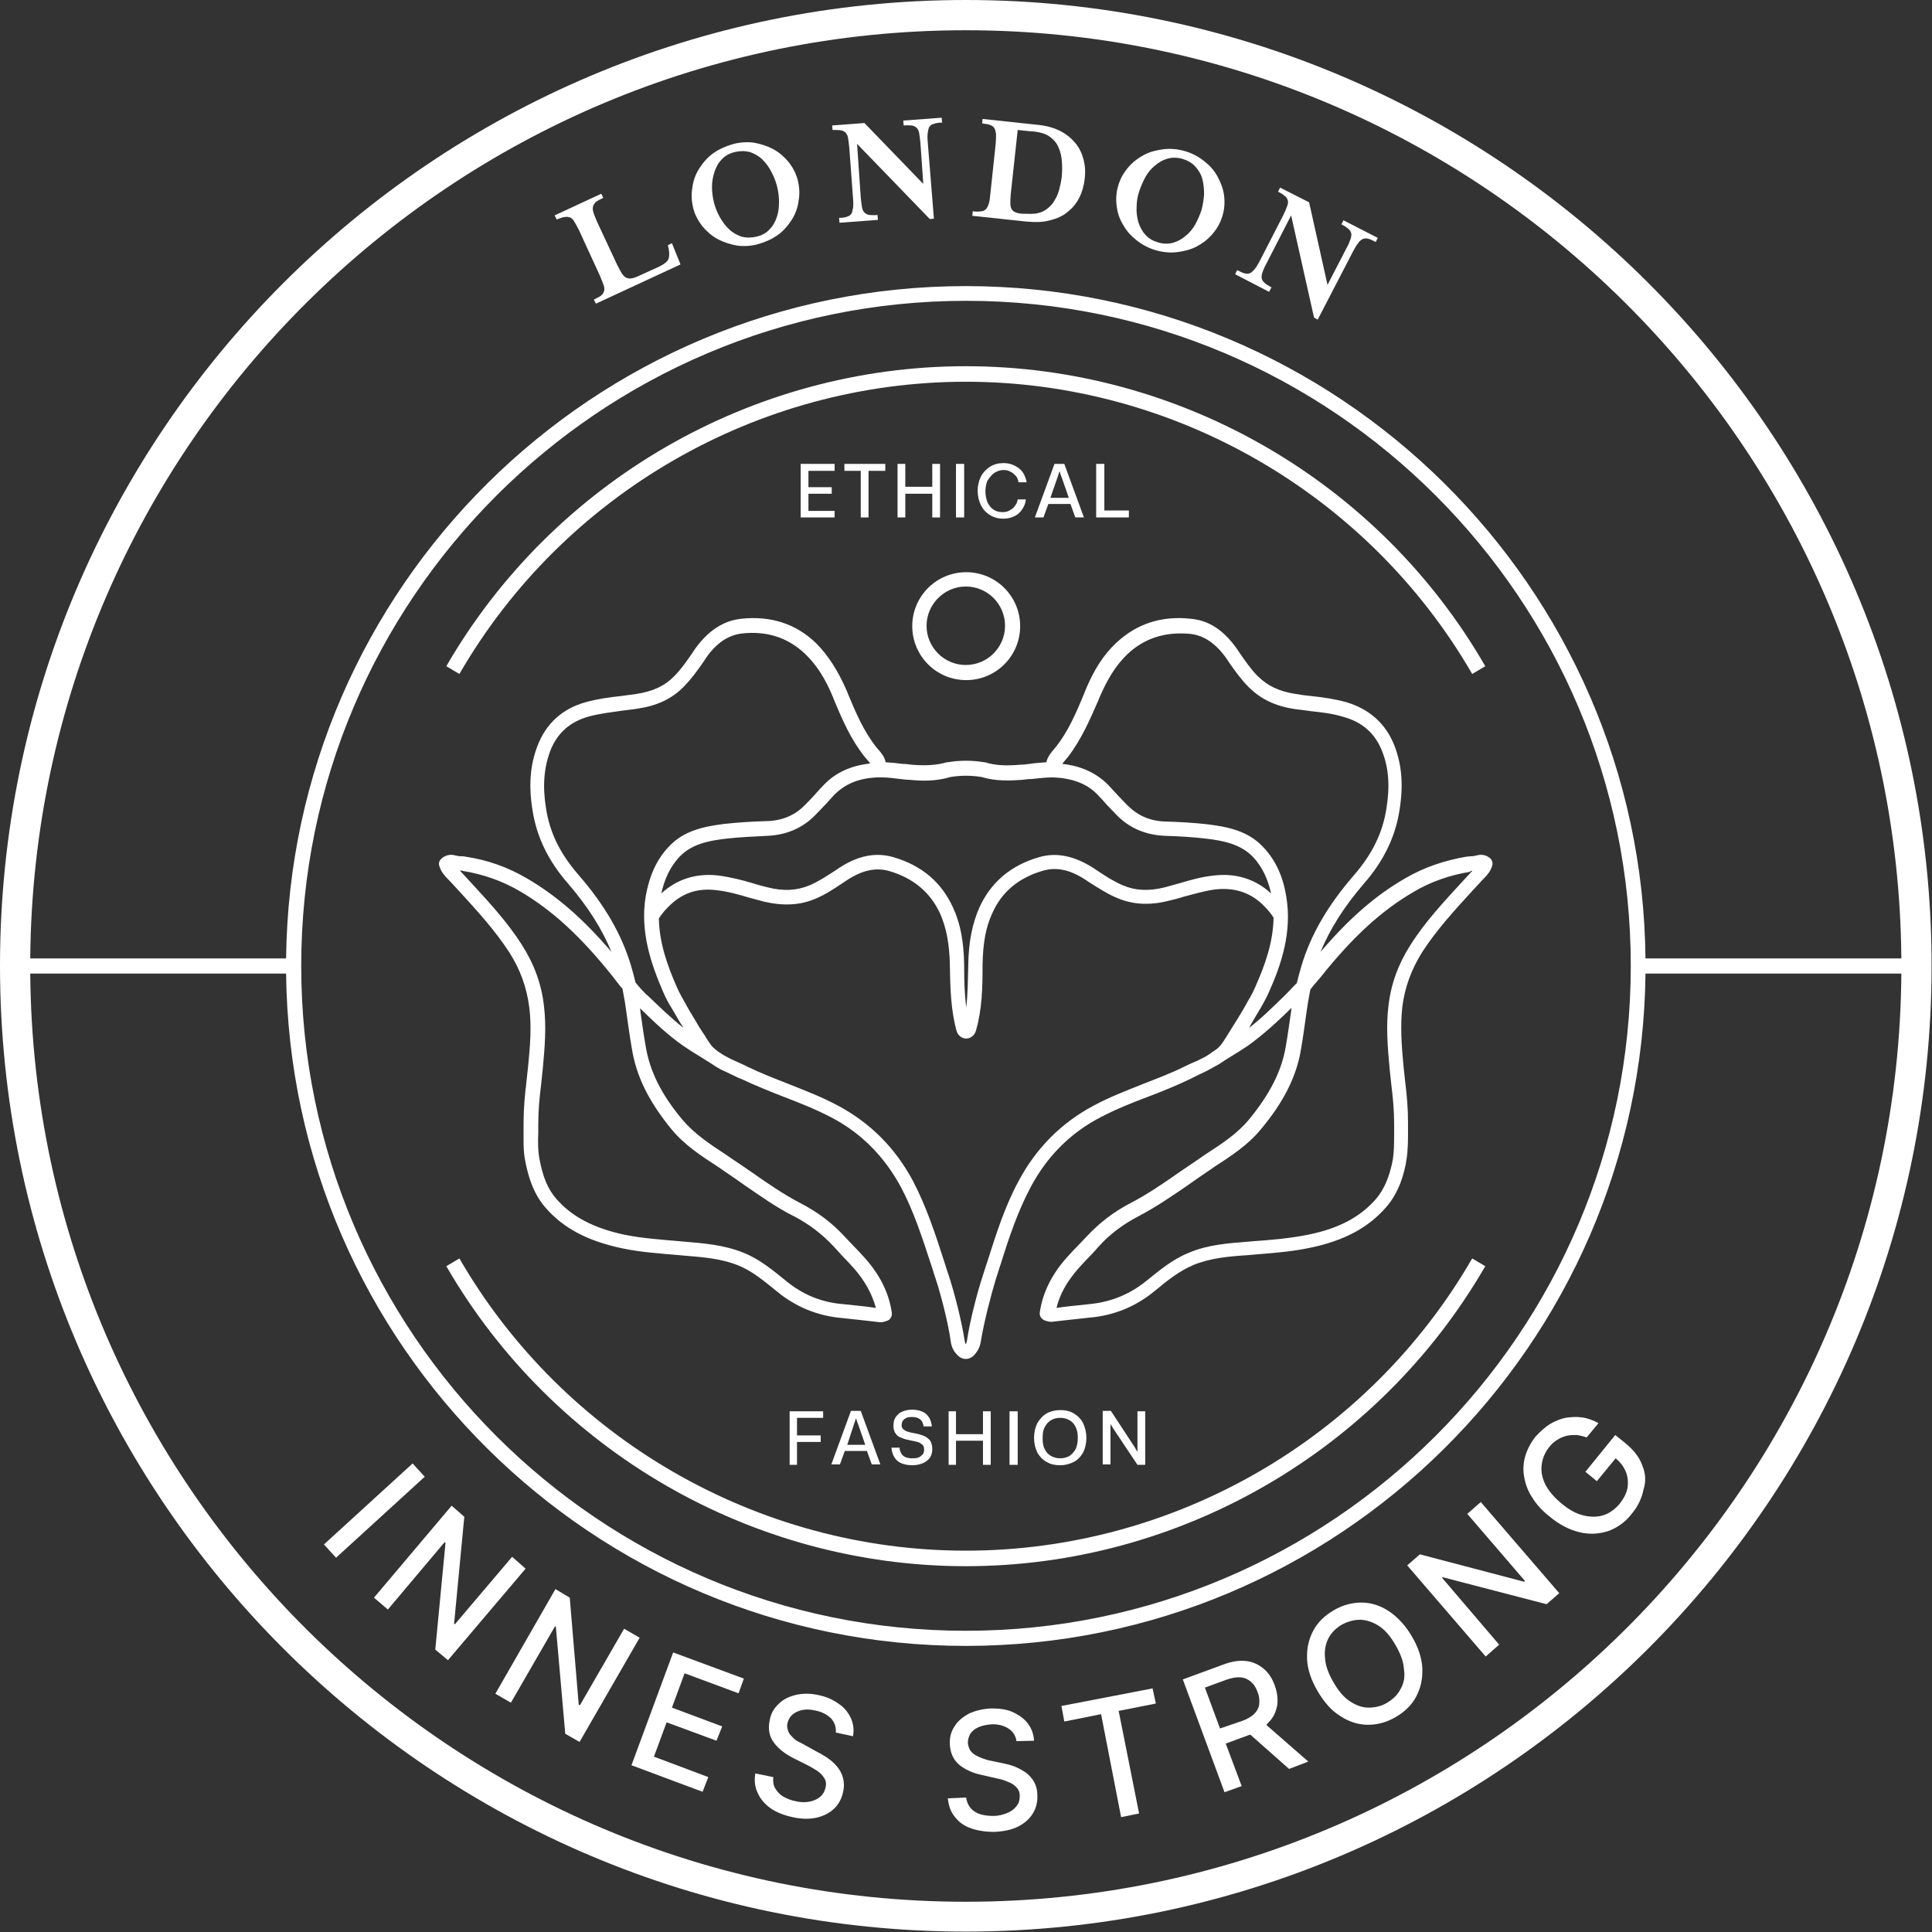 <?xml version="1.0" encoding="utf-8"?>
<!-- Generator: Adobe Illustrator 28.1.0, SVG Export Plug-In . SVG Version: 6.00 Build 0)  -->
<svg version="1.1" id="Capa_1" xmlns="http://www.w3.org/2000/svg" xmlns:xlink="http://www.w3.org/1999/xlink" x="0px" y="0px"
	 viewBox="0 0 472.7 472.7" style="enable-background:new 0 0 472.7 472.7;" xml:space="preserve">
<rect x="0" y="0" width="472.7" height="472.7" fill="#333333" stroke="none"/>
<style type="text/css">
	.st0{fill:#FFFFFF;}
</style>
<g>
	<g>
		<path class="st0" d="M-25.6-133.5c3.2,0,3.2-5,0-5C-28.8-138.5-28.8-133.5-25.6-133.5L-25.6-133.5z"/>
	</g>
</g>
<g>
	<g>
		<path class="st0" d="M-25.6-125.5c3.2,0,3.2-5,0-5C-28.8-130.5-28.8-125.5-25.6-125.5L-25.6-125.5z"/>
	</g>
</g>
<g>
	<path class="st0" d="M236.3,0C106,0,0,106,0,236.3s106,236.3,236.3,236.3s236.3-106,236.3-236.3S366.7,0,236.3,0z M236.3,7.4
		c125.6,0,227.9,101.7,228.9,227.1h-62.6C401.7,143.6,327.4,70,236.3,70S71,143.6,70,234.5H7.4C8.4,109.1,110.7,7.4,236.3,7.4z
		 M399,236.3C399,326,326,399,236.3,399S73.7,326,73.7,236.3s73-162.7,162.7-162.7S399,146.6,399,236.3z M236.3,465.3
		C110.7,465.3,8.4,363.6,7.4,238.2H70c1,90.9,75.2,164.5,166.3,164.5s165.3-73.6,166.3-164.5h62.6
		C464.3,363.6,362,465.3,236.3,465.3z"/>
	<path class="st0" d="M236.3,89.6c-52.2,0-100.9,28.1-127.1,73.4l3.2,1.9c25.5-44.1,73-71.5,123.9-71.5c50.9,0,98.4,27.4,123.9,71.5
		l3.2-1.9C337.3,117.7,288.6,89.6,236.3,89.6z"/>
	<path class="st0" d="M236.3,379.4c-50.9,0-98.4-27.4-123.9-71.5l-3.2,1.9c26.2,45.3,74.9,73.4,127.1,73.4
		c52.2,0,100.9-28.1,127.1-73.4l-3.2-1.9C334.7,352,287.3,379.4,236.3,379.4z"/>
	<path class="st0" d="M361.3,209.3c-0.4,0.1-0.9,0.2-1.4,0.2c-0.4,0-0.7,0.1-1.1,0.1c-5.3,0.9-10.4,2.6-15,5.3
		c-7.3,4.2-13.8,9.9-20.7,18c2.3-5.6,5.7-11,10.6-16.7c4.9-5.6,7.7-11.5,8.7-17.9c1-6.1,0.6-11.1-1.2-15.8c-2.1-5.4-6.1-9-11.8-10.7
		c-2.9-0.8-5.8-1.2-8.6-1.5c-1.2-0.1-2.5-0.3-3.7-0.5c-4.1-0.6-7-2-9.4-4.4c-1.6-1.6-2.9-3.5-4.3-5.5l-0.8-1.2
		c-3.2-4.5-6.8-6.9-11.2-7.3c-7.2-0.8-13.3,1.2-18.3,5.9c-3.1,2.9-5.5,6.6-7.7,12l-0.1,0.3c-2,4.8-3.9,9.3-7,13.2
		c-0.2,0.2-0.3,0.4-0.5,0.6c-0.7,0.8-1.5,1.8-1.8,3.1c-1.4,0.1-2.8,0.2-4.1,0.4c-0.7,0.1-1.5,0.2-2.2,0.2c-3.6,0.3-6.2,0.2-8.7-0.6
		c-0.1,0-0.1,0-0.2,0c-3-0.5-6-0.5-8.9,0c-0.1,0-0.1,0-0.2,0c-2.5,0.7-5.1,0.9-8.7,0.6c-0.7-0.1-1.5-0.2-2.2-0.2
		c-1.4-0.2-2.7-0.3-4.1-0.4c-0.3-1.4-1.1-2.3-1.8-3.1c-0.2-0.2-0.3-0.4-0.5-0.6c-3.1-3.9-5-8.4-7-13.2l-0.1-0.3
		c-2.3-5.3-4.7-9-7.7-12c-4.9-4.7-11.1-6.7-18.3-5.9c-4.4,0.5-8,2.9-11.2,7.3l-0.8,1.2c-1.4,2-2.7,3.9-4.3,5.5
		c-2.3,2.4-5.3,3.8-9.4,4.4c-1.2,0.2-2.5,0.3-3.7,0.5c-2.8,0.3-5.7,0.7-8.6,1.5c-5.7,1.6-9.7,5.2-11.8,10.7
		c-1.8,4.7-2.2,9.7-1.2,15.8c1,6.4,3.8,12.3,8.7,17.9c4.9,5.7,8.3,11.1,10.6,16.7c-7-8.2-13.5-13.8-20.7-18c-4.6-2.7-9.6-4.5-15-5.3
		c-0.4-0.1-0.7-0.1-1.1-0.1c-0.5,0-1-0.1-1.4-0.2c-1.3-0.4-2.7,0-3.6,1c-0.4,0.4-0.5,1.1-0.3,1.6c0.4,1.4,1.3,2.4,2.1,3.2l0.3,0.3
		c0.8,0.9,1.7,1.8,2.5,2.7c4.3,4.7,8.7,9.5,12.2,14.9c2.7,4.2,4.3,8.7,4.9,13.5c0.6,4.7,0.2,9.4-0.3,14.5c-0.1,1.2-0.3,2.5-0.4,3.7
		c-0.4,3.3-0.7,6.6-0.7,10c0,0.7,0,1.4,0,2.1c0,2.3-0.1,4.8,0.4,7.2c0.6,3.1,1.7,7.7,4.9,11.4c4.4,5.1,10.3,8.2,18.7,10
		c4.7,1,9.5,1.3,14.1,1.7l1.1,0.1c4.7,0.4,9.1,0.7,13.3,2.4c3.5,1.4,6.3,3.8,9.4,6.3c4.7,3.9,10.1,6.1,16.2,6.6
		c1.8,0.2,3.7,0.4,5.5,0.6c1.2,0.1,2.3,0.3,3.5,0.4c0.1,0,0.2,0,0.3,0c0.5,0,0.8-0.1,1.1-0.2c0.1,0,0.2-0.1,0.3-0.1
		c0.9-0.2,1.4-1.1,1.3-2c-0.7-4.8-2.8-9.1-6.5-13.3c-1-1.1-2-2.2-3-3.2c-0.7-0.7-1.4-1.5-2.1-2.2c-3-3.3-6.6-6-10.9-8.2
		c-4-2.1-7.8-4.7-11.5-7.3c-1.7-1.2-3.5-2.4-5.3-3.6l-1.3-0.9c-4-2.6-7.7-5.1-10.6-8.5c-5.2-6.2-8-11.9-9-17.9
		c-0.5-2.8-0.9-5.7-1.3-8.5l-0.1-0.9c3.3,3.2,6.7,6.5,10.6,9.2c1.3,0.9,2.6,1.7,3.9,2.5c1.1,0.7,2.1,1.3,3.2,2c0,0,0,0,0,0
		c0,0,0,0,0,0c0,0,0.1,0,0.1,0.1c0,0,0,0,0,0c0.8,0.5,1.7,1.1,2.9,1.6c0.8,0.4,1.5,0.7,2.3,1.1c0.6,0.3,1.2,0.6,1.8,0.8
		c3.4,1.6,6.9,3,10.2,4.3c3.9,1.5,8,3.1,11.8,5.1c7.3,3.8,13,9.6,17,17c3.2,6,5.3,12.6,7.4,19c0.4,1.1,0.7,2.3,1.1,3.4
		c1.3,3.9,3.1,10.9,3.7,15.3c0.2,1.5,0.7,2.5,1.7,3.5c0,0,0.1,0.1,0.1,0.1c0.5,0.5,1.2,0.8,1.9,0.8c0.7,0,1.4-0.3,1.9-0.8l0.1-0.1
		c0,0,0,0,0,0c1-1.1,1.5-2.1,1.7-3.5c0.7-4.4,2.5-11.4,3.7-15.3c0.4-1.1,0.7-2.3,1.1-3.4c2-6.4,4.2-13,7.4-19c4-7.5,9.7-13.2,17-17
		c3.8-2,7.8-3.6,11.8-5.1c3.4-1.3,6.9-2.7,10.2-4.3c0.6-0.3,1.2-0.6,1.8-0.9c0.8-0.4,1.5-0.7,2.3-1.1c1.1-0.6,2-1.1,2.9-1.6
		c0,0,0,0,0,0c1.1-0.7,2.1-1.4,3.3-2.1c1.3-0.8,2.6-1.6,3.9-2.5c3.9-2.8,7.3-6,10.6-9.2l-0.1,0.8c-0.4,2.8-0.8,5.7-1.3,8.6
		c-1,6-3.9,11.7-9,17.9c-2.9,3.5-6.6,5.9-10.6,8.5l-1.3,0.9c-1.8,1.2-3.5,2.4-5.3,3.6c-3.7,2.6-7.5,5.2-11.5,7.3
		c-4.3,2.2-7.8,4.9-10.9,8.2c-0.7,0.7-1.4,1.5-2.1,2.2c-1,1-2,2.1-3,3.2c-3.7,4.2-5.8,8.6-6.5,13.3c-0.1,0.9,0.4,1.7,1.3,2
		c0.1,0,0.2,0.1,0.3,0.1c0.3,0.1,0.7,0.2,1.1,0.2c0.1,0,0.2,0,0.3,0c1.2-0.1,2.3-0.3,3.5-0.4c1.8-0.2,3.6-0.4,5.5-0.6
		c6.1-0.5,11.5-2.7,16.2-6.6c3-2.5,5.9-4.8,9.4-6.3c4.2-1.7,8.6-2.1,13.3-2.4l1.1-0.1c4.6-0.4,9.4-0.7,14.1-1.7
		c8.3-1.7,14.3-4.9,18.7-10c3.2-3.7,4.4-8.3,4.9-11.4c0.4-2.4,0.4-4.9,0.4-7.2c0-0.7,0-1.4,0-2.1c0-3.4-0.3-6.8-0.7-10
		c-0.1-1.2-0.3-2.5-0.4-3.7c-0.5-5.2-0.8-9.8-0.3-14.5c0.6-4.8,2.2-9.2,4.9-13.5c3.5-5.4,7.9-10.2,12.2-14.9
		c0.8-0.9,1.7-1.8,2.5-2.7l0.3-0.3c0.8-0.8,1.7-1.8,2.1-3.2c0.2-0.6,0-1.2-0.3-1.6C364,209.3,362.6,208.9,361.3,209.3z M222.6,190.8
		c2.9,0.3,6.3,0.4,10-0.7c2.5-0.4,5-0.4,7.5,0c3.7,1.1,7.1,0.9,10,0.7c0.8-0.1,1.5-0.2,2.3-0.2c1.9-0.2,3.6-0.4,5.3-0.4
		c4.6,0.2,8.2,1.5,10.8,4.2c0.8,0.8,1.6,1.7,2.3,2.5c0.8,0.8,1.6,1.7,2.4,2.5c3.1,3.2,7.1,4.9,11.8,5.1c3.4,0.1,6.8,0.3,10.2,0.7
		c4.1,0.5,8.4,1.3,11.5,4.6c2.1,2.3,3.5,5.2,4.3,8.8c-3.8-3.5-8.5-5-13.9-4.4c-3,0.3-5.8,1.1-8.5,1.9c-1.2,0.3-2.4,0.7-3.6,1
		c-4,1-7.3,0.8-10.3-0.5c-2.1-0.9-4-2.1-6.1-3.5l-1.2-0.8c-4.6-2.9-8.9-3.8-13.1-2.6c-7,2-11.9,6.2-14.7,12.4
		c-1.7,3.9-2.6,8.2-2.7,14l0,0.3c-0.1,3.5-0.1,6.8-0.5,10.1c-0.4-3.3-0.5-6.6-0.5-10.1l0-0.3c-0.1-5.8-0.9-10.1-2.7-14
		c-2.8-6.2-7.7-10.4-14.7-12.4c-4.2-1.2-8.5-0.4-13.1,2.6l-1.2,0.8c-2,1.3-4,2.6-6.1,3.5c-3.1,1.3-6.4,1.5-10.3,0.5
		c-1.2-0.3-2.4-0.6-3.6-1c-2.7-0.8-5.5-1.5-8.5-1.9c-5.4-0.6-10.1,0.9-13.9,4.4c0.8-3.6,2.2-6.5,4.3-8.8c3-3.3,7.3-4.1,11.5-4.6
		c3.3-0.4,6.8-0.5,10.2-0.7c4.6-0.2,8.6-1.9,11.7-5.1c0.8-0.8,1.6-1.7,2.4-2.5c0.8-0.8,1.5-1.7,2.3-2.5c2.7-2.7,6.2-4.1,10.8-4.2
		c0.2,0,0.4,0,0.6,0c1.5,0,3.1,0.2,4.7,0.4C221.1,190.7,221.9,190.8,222.6,190.8z M164.3,276.3c3.2,3.9,7.4,6.6,11.4,9.2l1.3,0.9
		c1.8,1.2,3.5,2.4,5.2,3.6c3.8,2.6,7.7,5.4,11.9,7.5c3.9,2,7.1,4.5,9.9,7.5c0.7,0.8,1.4,1.5,2.1,2.3c1,1,1.9,2,2.9,3.1
		c2.7,3.1,4.4,6.3,5.3,9.6c-0.7-0.1-1.5-0.2-2.2-0.3c-1.9-0.2-3.7-0.4-5.6-0.6c-5.4-0.4-10.1-2.3-14.3-5.8
		c-3.1-2.5-6.3-5.2-10.3-6.8c-4.7-1.9-9.6-2.3-14.4-2.7l-1.1-0.1c-4.5-0.4-9.2-0.7-13.6-1.6c-7.5-1.6-12.9-4.4-16.7-8.8
		c-2.1-2.4-3.3-5.4-4.1-9.7c-0.4-2.1-0.4-4.3-0.3-6.5c0-0.7,0-1.5,0-2.2c0-3.2,0.3-6.4,0.7-9.6c0.1-1.3,0.3-2.5,0.4-3.8
		c0.5-5.4,0.9-10.2,0.3-15.3c-0.6-5.4-2.4-10.3-5.4-15c-3.6-5.7-8.2-10.6-12.6-15.4c-0.8-0.9-1.7-1.8-2.5-2.7l-0.1-0.1c0,0,0,0,0,0
		c0.3,0,0.6,0,0.8,0.1c4.9,0.8,9.5,2.4,13.8,4.9c7.9,4.6,15,11.1,22.8,20.9l1,1.3c0.5,0.6,0.9,1.2,1.4,1.7c0.2,1.1,0.4,2.2,0.6,3.3
		l0.4,2.8c0.4,2.8,0.8,5.7,1.3,8.6C155.7,263.4,158.8,269.6,164.3,276.3z M158,243.2c-0.9-0.9-1.7-1.8-2.5-2.8
		c-0.3-1.3-0.7-2.7-1.1-4.1c-2.3-7.7-6.4-14.8-12.9-22.3c-4.5-5.2-7-10.3-7.9-16.2c-0.9-5.5-0.5-9.9,1-14c1.7-4.4,4.8-7.2,9.5-8.5
		c2.6-0.7,5.2-1,8-1.4c1.3-0.2,2.6-0.3,3.8-0.5c4.8-0.7,8.5-2.4,11.4-5.4c1.8-1.8,3.3-3.9,4.7-5.9l0.8-1.2c2.5-3.6,5.4-5.5,8.7-5.9
		c6.1-0.7,11.3,1,15.5,5c2.7,2.6,4.9,5.9,6.9,10.8l0.1,0.3c2,4.8,4.1,9.7,7.5,14c0.2,0.2,0.4,0.5,0.6,0.7c0.3,0.3,0.6,0.7,0.8,1
		c-4.6,0.5-8.4,2.2-11.2,5.1c-0.8,0.8-1.6,1.7-2.4,2.6c-0.7,0.8-1.5,1.6-2.3,2.4c-2.5,2.6-5.6,3.9-9.4,4c-3.4,0.1-7,0.3-10.5,0.7
		c-4.6,0.6-9.8,1.5-13.6,5.7c-2.9,3.1-4.6,7-5.5,11.9c-1.5,8.8,1.4,16.9,4.3,23.6c0.6,1.4,1.3,2.7,2,3.8c0.8,1.3,1.6,2.8,2.6,4.4
		c0.1,0.1,0.2,0.2,0.2,0.4c-3-2.4-5.7-5-8.5-7.7L158,243.2z M235.8,329.4C235.8,329.3,235.8,329.3,235.8,329.4l1.3,1.2L235.8,329.4z
		 M293.8,259.1c-0.7,0.4-1.5,0.7-2.2,1c-0.6,0.3-1.3,0.6-1.9,0.9c-3.2,1.6-6.7,2.9-10,4.2c-4,1.6-8.2,3.2-12.1,5.3
		c-7.9,4.2-14.1,10.4-18.4,18.5c-3.4,6.3-5.5,13-7.6,19.6c-0.4,1.1-0.7,2.2-1.1,3.4c-1.4,4.2-3.2,11.2-3.9,15.9
		c-0.1,0.4-0.1,0.7-0.3,1c-0.2-0.3-0.2-0.6-0.3-1c-0.7-4.6-2.5-11.7-3.9-15.9c-0.4-1.1-0.7-2.2-1.1-3.4c-2.1-6.5-4.3-13.3-7.6-19.6
		c-4.3-8.1-10.5-14.3-18.4-18.5c-3.9-2.1-8.1-3.7-12.1-5.3c-3.3-1.3-6.7-2.6-10-4.2c-0.6-0.3-1.2-0.6-1.9-0.9
		c-0.7-0.3-1.5-0.7-2.2-1c-1-0.5-1.9-1-2.6-1.5c-0.8-0.5-1.4-1-1.9-1.5c-0.6-0.7-1.1-1.5-1.6-2.3l-0.3-0.5c-0.9-1.3-1.7-2.6-2.5-4
		c-1-1.6-1.8-3-2.5-4.3c-0.6-1.1-1.3-2.3-1.8-3.5c-2.3-5.2-4.3-10.8-4.4-16.8c0.6-0.9,1.3-1.8,2.1-2.6c3.3-3.5,7.2-4.9,12-4.3
		c2.7,0.3,5.2,1,7.9,1.8c1.2,0.3,2.5,0.7,3.7,1c4.8,1.1,8.8,0.9,12.6-0.7c2.4-1,4.5-2.4,6.6-3.8l1.2-0.8c3.7-2.4,7-3.1,10.2-2.2
		c5.9,1.7,10.1,5.2,12.5,10.4c1.5,3.4,2.3,7.3,2.4,12.6l0,0.3c0.1,5.2,0.2,10.5,1.6,15.7c0.3,1.2,1.3,2,2.4,2c1.1,0,2.1-0.8,2.4-2
		c1.5-5.2,1.6-10.6,1.6-15.8l0-0.3c0.1-5.3,0.8-9.2,2.4-12.6c2.3-5.2,6.5-8.7,12.5-10.4c3.2-0.9,6.5-0.2,10.2,2.2l1.2,0.8
		c2.1,1.3,4.2,2.7,6.6,3.7c3.8,1.6,7.8,1.9,12.6,0.7c1.3-0.3,2.5-0.6,3.7-1c2.7-0.7,5.3-1.5,7.9-1.8c4.8-0.5,8.8,0.9,12,4.3
		c0.8,0.8,1.5,1.7,2.1,2.6c-0.1,6.1-2.1,11.6-4.4,16.8c-0.5,1.2-1.2,2.5-1.8,3.5c-0.7,1.3-1.5,2.7-2.5,4.3c-0.8,1.3-1.7,2.7-2.5,4
		l-0.3,0.5c-0.5,0.8-1,1.6-1.6,2.3c-0.5,0.6-1.1,1-1.9,1.5C295.7,258.1,294.9,258.6,293.8,259.1z M314.7,243.2l-0.6,0.6
		c-2.8,2.7-5.5,5.4-8.5,7.7c0.1-0.1,0.2-0.2,0.2-0.4c1-1.7,1.8-3.1,2.6-4.4c0.6-1.1,1.4-2.4,2-3.8c3-6.7,5.8-14.7,4.3-23.6
		c-0.8-4.9-2.6-8.8-5.5-11.9c-3.8-4.2-9-5.1-13.6-5.7c-3.5-0.4-7-0.6-10.5-0.7c-3.8-0.1-6.8-1.5-9.3-4c-0.8-0.8-1.5-1.6-2.3-2.4
		c-0.8-0.9-1.6-1.7-2.4-2.6c-2.9-2.9-6.6-4.6-11.2-5.1c0.2-0.3,0.5-0.6,0.8-1c0.2-0.2,0.4-0.5,0.6-0.7c3.3-4.3,5.4-9.2,7.5-14
		l0.1-0.3c2.1-4.9,4.2-8.2,6.9-10.8c4.2-4,9.4-5.6,15.5-5c3.3,0.4,6.1,2.3,8.7,5.9l0.8,1.2c1.4,2,2.9,4.1,4.7,5.9
		c2.9,2.9,6.5,4.7,11.4,5.4c1.3,0.2,2.6,0.3,3.8,0.5c2.8,0.3,5.4,0.6,8,1.4c4.7,1.3,7.8,4.1,9.5,8.5c1.6,4.1,1.9,8.5,1,14
		c-0.9,5.8-3.4,11-7.9,16.2c-6.5,7.5-10.6,14.6-12.9,22.3c-0.4,1.4-0.8,2.8-1.1,4.1C316.4,241.4,315.6,242.3,314.7,243.2z
		 M360.2,213.1c-0.8,0.9-1.7,1.8-2.5,2.7c-4.4,4.8-9,9.7-12.6,15.4c-3,4.7-4.8,9.6-5.4,15c-0.6,5-0.2,9.9,0.3,15.3
		c0.1,1.3,0.3,2.5,0.4,3.8c0.4,3.2,0.7,6.4,0.7,9.6c0,0.7,0,1.5,0,2.2c0,2.3,0,4.4-0.3,6.5c-0.8,4.3-2.1,7.3-4.1,9.7
		c-3.9,4.5-9.2,7.3-16.7,8.8c-4.5,0.9-9.1,1.3-13.6,1.6l-1.1,0.1c-4.8,0.4-9.7,0.7-14.4,2.7c-4,1.6-7.2,4.3-10.3,6.8
		c-4.2,3.4-8.8,5.3-14.3,5.8c-1.9,0.2-3.7,0.4-5.6,0.6c-0.7,0.1-1.5,0.2-2.2,0.3c0.8-3.4,2.6-6.5,5.3-9.6c0.9-1,1.9-2.1,2.9-3.1
		c0.7-0.7,1.4-1.5,2.1-2.3c2.7-3,6-5.5,9.9-7.5c4.2-2.2,8.1-4.9,11.9-7.5c1.7-1.2,3.4-2.4,5.2-3.6l1.3-0.9c4-2.6,8.2-5.3,11.4-9.2
		c5.6-6.7,8.7-12.9,9.8-19.5c0.5-2.9,0.9-5.8,1.3-8.7l0.4-2.7c0.2-1.1,0.4-2.2,0.6-3.3c0.5-0.6,0.9-1.2,1.4-1.7l1.1-1.3
		c7.9-9.9,14.9-16.3,22.8-20.9c4.2-2.5,8.9-4.1,13.8-4.9C359.7,213.1,360,213,360.2,213.1C360.3,213,360.3,213,360.2,213.1
		L360.2,213.1z"/>
	<path class="st0" d="M223.2,153.2c0,7.3,5.9,13.2,13.2,13.2c7.3,0,13.2-5.9,13.2-13.2s-5.9-13.2-13.2-13.2
		C229.1,140,223.2,145.9,223.2,153.2z M236.3,143.5c5.3,0,9.6,4.3,9.6,9.6c0,5.3-4.3,9.6-9.6,9.6c-5.3,0-9.6-4.3-9.6-9.6
		C226.7,147.9,231,143.5,236.3,143.5z"/>
	<polygon class="st0" points="204.2,115.2 204.2,113.5 195.9,113.5 195.9,126.6 204.2,126.6 204.2,125 197.8,125 197.8,120.8 
		203.5,120.8 203.5,119.2 197.8,119.2 197.8,115.2 	"/>
	<polygon class="st0" points="212.5,126.6 212.5,115.2 216.6,115.2 216.6,113.5 206.6,113.5 206.6,115.2 210.6,115.2 210.6,126.6 	
		"/>
	<polygon class="st0" points="219.6,113.5 219.6,126.6 221.5,126.6 221.5,120.8 228.1,120.8 228.1,126.6 230,126.6 230,113.5 
		228.1,113.5 228.1,119.1 221.5,119.1 221.5,113.5 	"/>
	<rect x="233.9" y="113.5" class="st0" width="2" height="13.1"/>
	<path class="st0" d="M243.3,115.7c0.6-0.4,1.4-0.7,2.2-0.7c0.6,0,1.2,0.1,1.7,0.4c0.5,0.2,0.9,0.6,1.3,1s0.6,1,0.7,1.6h2
		c-0.2-0.9-0.5-1.8-1-2.5c-0.5-0.7-1.2-1.2-2-1.6c-0.8-0.4-1.7-0.6-2.7-0.6c-1.2,0-2.3,0.3-3.3,0.9c-0.9,0.6-1.7,1.4-2.2,2.4
		c-0.5,1-0.8,2.2-0.8,3.5s0.3,2.5,0.8,3.5c0.5,1,1.2,1.8,2.2,2.4c0.9,0.6,2,0.9,3.3,0.9c1,0,1.9-0.2,2.7-0.6c0.8-0.4,1.5-1,1.9-1.7
		c0.5-0.7,0.8-1.5,0.9-2.4h-2c-0.1,0.6-0.3,1.1-0.7,1.6c-0.3,0.5-0.8,0.8-1.3,1.1c-0.5,0.3-1.1,0.4-1.7,0.4c-0.9,0-1.6-0.2-2.2-0.6
		c-0.6-0.4-1.1-1-1.5-1.8c-0.3-0.8-0.5-1.7-0.5-2.7c0-1,0.2-1.9,0.5-2.6C242.2,116.7,242.7,116.1,243.3,115.7z"/>
	<path class="st0" d="M261.9,123.3l1.2,3.3h2.1l-4.8-13.1H258l-4.8,13.1h2.1l1.2-3.3H261.9z M258.7,116.9c0.2-0.5,0.3-1,0.5-1.5h0.1
		c0.1,0.5,0.3,1,0.5,1.5l1.7,4.9H257L258.7,116.9z"/>
	<polygon class="st0" points="268.2,113.5 268.2,126.6 276.2,126.6 276.2,124.9 270.2,124.9 270.2,113.5 	"/>
	<polygon class="st0" points="201.4,346.9 201.4,345.3 193.2,345.3 193.2,358.4 195,358.4 195,352.8 200.8,352.8 200.8,351.2 
		195,351.2 195,346.9 	"/>
	<path class="st0" d="M212.1,355l1.2,3.3h2.1l-4.8-13.1h-2.4l-4.8,13.1h2.1l1.2-3.3H212.1z M208.9,348.6c0.2-0.5,0.3-1,0.5-1.5h0.1
		c0.1,0.5,0.3,1,0.5,1.5l1.7,4.9h-4.4L208.9,348.6z"/>
	<path class="st0" d="M224.7,356.6c-0.4,0.2-0.9,0.2-1.5,0.2c-0.7,0-1.2-0.1-1.7-0.3c-0.4-0.2-0.8-0.5-1-0.9
		c-0.2-0.4-0.4-0.9-0.4-1.4h-2c0.1,0.9,0.3,1.7,0.7,2.3c0.4,0.7,1,1.2,1.7,1.5c0.7,0.3,1.6,0.5,2.7,0.5c1,0,1.9-0.2,2.6-0.5
		c0.7-0.3,1.3-0.8,1.7-1.3c0.4-0.6,0.6-1.3,0.6-2.2c0-0.8-0.2-1.5-0.5-2c-0.4-0.5-0.9-0.9-1.6-1.2c-0.7-0.3-1.5-0.5-2.6-0.7
		c-0.7-0.1-1.2-0.3-1.6-0.4c-0.4-0.2-0.7-0.4-0.9-0.6c-0.2-0.2-0.3-0.6-0.3-0.9c0-0.4,0.1-0.8,0.3-1.1c0.2-0.3,0.5-0.5,0.9-0.7
		c0.4-0.2,0.8-0.2,1.4-0.2c0.6,0,1.1,0.1,1.5,0.3c0.4,0.2,0.7,0.5,0.9,0.8c0.2,0.4,0.3,0.8,0.4,1.2h2c-0.1-0.8-0.3-1.6-0.7-2.2
		c-0.4-0.6-0.9-1.1-1.6-1.4s-1.5-0.5-2.5-0.5c-1,0-1.8,0.2-2.5,0.5c-0.7,0.3-1.2,0.8-1.6,1.4c-0.4,0.6-0.5,1.3-0.5,2.1
		c0,0.8,0.2,1.4,0.5,1.8c0.3,0.5,0.8,0.9,1.5,1.1c0.6,0.3,1.5,0.5,2.5,0.7c0.7,0.1,1.3,0.3,1.7,0.4c0.4,0.2,0.7,0.4,1,0.7
		c0.2,0.3,0.3,0.6,0.3,1.1c0,0.4-0.1,0.8-0.3,1.1C225.4,356.2,225.1,356.5,224.7,356.6z"/>
	<polygon class="st0" points="232.1,345.3 232.1,358.4 233.9,358.4 233.9,352.5 240.5,352.5 240.5,358.4 242.4,358.4 242.4,345.3 
		240.5,345.3 240.5,350.9 233.9,350.9 233.9,345.3 	"/>
	<rect x="247" y="345.3" class="st0" width="2" height="13.1"/>
	<path class="st0" d="M256.1,357.7c1,0.6,2.1,0.8,3.3,0.8c1.2,0,2.3-0.3,3.3-0.8c1-0.5,1.7-1.3,2.3-2.3c0.5-1,0.8-2.2,0.8-3.6
		c0-1.4-0.3-2.5-0.8-3.6c-0.5-1-1.3-1.8-2.3-2.4c-1-0.6-2.1-0.8-3.3-0.8c-1.2,0-2.4,0.3-3.3,0.8c-1,0.6-1.7,1.4-2.3,2.4
		c-0.5,1-0.8,2.2-0.8,3.6c0,1.4,0.3,2.5,0.8,3.6C254.4,356.4,255.1,357.2,256.1,357.7z M255.6,349.2c0.4-0.8,0.9-1.3,1.5-1.7
		c0.7-0.4,1.4-0.6,2.3-0.6c0.9,0,1.6,0.2,2.3,0.6c0.7,0.4,1.2,1,1.5,1.7c0.4,0.8,0.5,1.6,0.5,2.7c0,1-0.2,1.9-0.5,2.6
		c-0.4,0.7-0.9,1.3-1.5,1.7c-0.7,0.4-1.4,0.6-2.3,0.6c-0.9,0-1.6-0.2-2.3-0.6c-0.7-0.4-1.2-1-1.5-1.7c-0.4-0.7-0.5-1.6-0.5-2.6
		C255.1,350.8,255.2,349.9,255.6,349.2z"/>
	<path class="st0" d="M271.7,348.4c0.2,0.3,0.4,0.7,0.6,1l6,9h1.9v-13.1h-1.9v9.9h0c-0.2-0.3-0.4-0.6-0.6-1l-5.9-9h-2v13.1h1.9
		L271.7,348.4L271.7,348.4z"/>
	<path class="st0" d="M138.2,53.1c0.5-0.1,0.9,0,1.3,0.1c0.4,0.2,0.7,0.5,1,1c0.3,0.5,0.7,1.2,1.2,2.2l5.1,11.1
		c0.4,1,0.7,1.7,0.9,2.3c0.2,0.6,0.2,1.1,0.1,1.4c-0.1,0.4-0.3,0.7-0.7,1.1c-0.4,0.3-1,0.6-1.8,1l0.5,1l20.7-9.6l-2.1-5.2l-1,0.5
		l0.2,0.8c0.2,1.2,0.2,2.1-0.1,2.7c-0.3,0.6-1.2,1.3-2.8,2l-4.2,1.9c-0.8,0.4-1.4,0.6-1.9,0.7c-0.5,0.1-0.9,0-1.3-0.1
		c-0.4-0.2-0.7-0.5-1.1-1c-0.3-0.5-0.7-1.2-1.2-2.2l-4.9-10.5c-0.4-0.9-0.7-1.7-0.9-2.3c-0.2-0.6-0.2-1.1-0.1-1.5
		c0.1-0.4,0.4-0.8,0.7-1.1c0.4-0.3,1-0.6,1.8-1l-0.5-1l-11.4,5.3l0.5,1C137.1,53.4,137.7,53.1,138.2,53.1z"/>
	<path class="st0" d="M171.8,55.3c1.1,1.3,2.3,2.4,3.8,3.2c1.5,0.8,3.1,1.3,4.8,1.6c1.7,0.2,3.5,0.1,5.2-0.4
		c1.7-0.5,3.3-1.2,4.7-2.2c1.4-1,2.5-2.3,3.4-3.7c0.9-1.4,1.5-3,1.7-4.7c0.3-1.7,0.2-3.3-0.2-5c-0.4-1.6-1.2-3.1-2.2-4.4
		c-1.1-1.3-2.3-2.4-3.8-3.2c-1.5-0.8-3.1-1.3-4.8-1.6c-1.7-0.2-3.5-0.1-5.2,0.4c-1.7,0.5-3.3,1.2-4.7,2.2c-1.4,1-2.5,2.3-3.4,3.7
		c-0.9,1.4-1.5,3-1.7,4.7c-0.3,1.7-0.2,3.3,0.2,5C170,52.5,170.8,54,171.8,55.3z M174.8,42.1c0.4-1.2,0.9-2.2,1.8-3.1
		c0.8-0.9,1.9-1.5,3.2-1.8c1.3-0.3,2.5-0.3,3.7,0c1.1,0.4,2.2,1,3,1.8c0.9,0.9,1.6,1.8,2.2,3c0.6,1.1,1.1,2.3,1.4,3.5
		c0.3,1.2,0.5,2.5,0.5,3.8c0,1.3-0.1,2.5-0.5,3.7c-0.4,1.2-0.9,2.2-1.8,3.1c-0.8,0.9-1.9,1.5-3.2,1.8c-1.3,0.3-2.5,0.3-3.7,0
		c-1.1-0.4-2.2-1-3-1.8c-0.9-0.8-1.6-1.8-2.3-3c-0.6-1.1-1.1-2.3-1.4-3.5c-0.3-1.2-0.5-2.5-0.5-3.8
		C174.2,44.5,174.4,43.3,174.8,42.1z"/>
	<path class="st0" d="M205.8,31.9c0.5,0.1,0.9,0.3,1.1,0.6c0.3,0.3,0.5,0.7,0.6,1.3c0.1,0.6,0.2,1.4,0.3,2.4l0.9,12.2
		c0.1,1.1,0.1,1.9,0,2.5c-0.1,0.6-0.2,1.1-0.4,1.4c-0.2,0.3-0.6,0.6-1,0.7c-0.5,0.2-1.1,0.3-2,0.3l0.1,1.2l9.4-0.7l-0.1-1.2
		c-0.9,0.1-1.6,0-2,0c-0.5-0.1-0.9-0.3-1.2-0.6c-0.3-0.3-0.5-0.7-0.6-1.3c-0.1-0.6-0.2-1.4-0.3-2.4l-0.9-13.1l17.8,18.4l1-0.1
		L227,34.9c-0.1-1.1-0.1-1.9,0-2.5c0.1-0.6,0.2-1.1,0.4-1.4c0.2-0.3,0.6-0.6,1.1-0.7c0.5-0.2,1.2-0.3,2-0.3l-0.1-1.2l-9.4,0.7
		l0.1,1.2c0.9-0.1,1.6,0,2,0c0.5,0.1,0.9,0.3,1.2,0.6c0.3,0.3,0.5,0.7,0.6,1.3c0.1,0.6,0.2,1.4,0.3,2.4l0.7,10l-14.4-14.9l-7.9,0.6
		l0.1,1.1C204.6,31.8,205.3,31.8,205.8,31.9z"/>
	<path class="st0" d="M256.9,53.9c1.7-0.4,3.2-1.1,4.4-2.1c1.2-1,2.1-2.1,2.8-3.5c0.7-1.4,1.1-2.9,1.3-4.6c0.2-1.7,0.1-3.2-0.3-4.7
		c-0.4-1.5-1-2.8-2-4c-1-1.2-2.2-2.2-3.8-3c-1.6-0.8-3.5-1.3-5.8-1.5l-13.1-1.4l-0.1,1.1c0.9,0.1,1.5,0.2,2,0.4
		c0.5,0.2,0.8,0.4,1,0.8c0.2,0.3,0.3,0.8,0.4,1.4c0,0.6,0,1.4-0.1,2.5l-1.3,12.2c-0.1,1.1-0.2,1.9-0.4,2.4c-0.2,0.6-0.4,1-0.7,1.3
		c-0.3,0.3-0.7,0.5-1.2,0.5c-0.5,0.1-1.2,0.1-2,0l-0.1,1.1l13.1,1.4C253.2,54.4,255.2,54.4,256.9,53.9z M248.6,52
		c-0.5-0.2-0.8-0.4-1-0.7c-0.2-0.3-0.4-0.8-0.4-1.4c0-0.6,0-1.4,0.1-2.4l1.7-15.7c2.6,0.3,4,0.4,4.2,0.4c1.5,0.2,2.8,0.6,3.7,1.3
		c1,0.7,1.7,1.6,2.1,2.6c0.5,1.1,0.7,2.2,0.8,3.3c0.1,1.2,0.1,2.4,0,3.6c-0.1,1.2-0.4,2.4-0.7,3.6c-0.3,1.1-0.9,2.2-1.5,3.1
		c-0.7,0.9-1.5,1.6-2.6,2.1c-1.1,0.5-2.4,0.6-3.9,0.5l-0.4,0C249.7,52.3,249.1,52.2,248.6,52z"/>
	<path class="st0" d="M274.8,55c0.8,1.5,1.9,2.7,3.3,3.8c1.4,1.1,2.9,1.9,4.6,2.4c1.7,0.5,3.5,0.7,5.2,0.5c1.7-0.2,3.4-0.6,4.9-1.4
		c1.5-0.8,2.8-1.8,3.9-3.1c1.1-1.3,1.9-2.7,2.4-4.4c0.5-1.6,0.6-3.3,0.4-4.9c-0.2-1.7-0.8-3.2-1.6-4.7c-0.8-1.5-1.9-2.7-3.3-3.8
		c-1.4-1.1-2.9-1.9-4.6-2.4c-1.7-0.5-3.4-0.7-5.2-0.5c-1.7,0.2-3.4,0.6-4.9,1.4c-1.5,0.8-2.8,1.8-3.9,3.1c-1.1,1.3-1.9,2.7-2.4,4.4
		c-0.5,1.6-0.6,3.3-0.4,4.9C273.4,52,273.9,53.6,274.8,55z M278.7,46.9c0.4-1.2,0.9-2.4,1.5-3.5c0.6-1.1,1.4-2.1,2.4-2.9
		c0.9-0.8,2-1.4,3.1-1.7c1.1-0.3,2.4-0.3,3.7,0.1c1.3,0.4,2.3,1,3.1,1.9c0.8,0.9,1.4,1.9,1.7,3.1c0.3,1.2,0.4,2.4,0.4,3.7
		c-0.1,1.3-0.3,2.5-0.6,3.7c-0.4,1.2-0.9,2.4-1.5,3.5c-0.6,1.1-1.4,2.1-2.4,2.9c-0.9,0.8-2,1.4-3.1,1.7c-1.1,0.3-2.4,0.3-3.7-0.1
		c-1.3-0.4-2.3-1-3.1-1.9c-0.8-0.9-1.3-1.9-1.7-3.1c-0.3-1.2-0.5-2.4-0.4-3.7C278.1,49.4,278.3,48.1,278.7,46.9z"/>
	<path class="st0" d="M311.1,70.3c-0.8-0.4-1.4-0.8-1.7-1.1c-0.4-0.3-0.6-0.7-0.7-1.1c-0.1-0.4,0-0.9,0.2-1.5c0.2-0.6,0.5-1.3,1-2.2
		l6-11.7l5.6,25l0.9,0.5l8.6-16.6c0.5-0.9,0.9-1.7,1.3-2.1c0.3-0.5,0.7-0.8,1.1-1c0.4-0.2,0.8-0.2,1.3-0.1c0.5,0.1,1.1,0.4,1.9,0.8
		l0.5-1l-8.4-4.3l-0.5,1c0.8,0.4,1.4,0.8,1.7,1.1c0.4,0.3,0.6,0.7,0.7,1.1c0.1,0.4,0,0.9-0.2,1.5c-0.2,0.6-0.5,1.3-1,2.2l-4.6,8.9
		l-4.5-20.2l-7.1-3.6l-0.5,1c0.8,0.4,1.4,0.8,1.7,1.1c0.4,0.3,0.6,0.7,0.7,1.1c0.1,0.4,0,0.9-0.2,1.4c-0.2,0.6-0.5,1.3-1,2.3
		l-5.6,10.9c-0.5,0.9-0.9,1.7-1.3,2.1c-0.4,0.5-0.7,0.8-1.1,1c-0.4,0.2-0.8,0.2-1.3,0.1c-0.5-0.1-1.1-0.4-1.9-0.8l-0.5,1l8.3,4.3
		L311.1,70.3z"/>
	
		<rect x="77.1" y="367.5" transform="matrix(0.738 -0.674 0.674 0.738 -225.338 158.629)" class="st0" width="29.4" height="4.4"/>
	<polygon class="st0" points="125.3,380.9 111.3,397.4 111.1,397.3 113.6,371.1 110.5,368.4 91.5,390.9 94.9,393.8 108.8,377.3 
		109,377.5 106.5,403.6 109.6,406.2 128.6,383.8 	"/>
	<polygon class="st0" points="152.7,398.5 141.9,417.2 141.6,417.1 139.4,390.9 135.9,388.8 121.2,414.4 125,416.6 135.8,397.9 
		136,398 138.3,424.2 141.8,426.2 156.5,400.7 	"/>
	<polygon class="st0" points="154.5,431.9 171.9,438.4 173.3,434.8 160,429.8 163.1,421.4 175.3,425.9 176.7,422.4 164.4,417.8 
		167.5,409.4 180.7,414.3 182,410.7 164.7,404.3 	"/>
	<path class="st0" d="M205.1,416.8c-1.4-1-3-1.7-5-2.1c-1.9-0.4-3.7-0.4-5.4,0c-1.7,0.4-3.1,1.1-4.2,2.2c-1.2,1.1-1.9,2.4-2.2,4.1
		c-0.4,2-0.1,3.8,1,5.3c1.1,1.5,2.7,2.8,4.9,3.9l3.2,1.6c1,0.5,1.8,1,2.6,1.5c0.7,0.5,1.3,1.1,1.7,1.8c0.4,0.6,0.5,1.4,0.3,2.2
		c-0.2,0.9-0.6,1.7-1.3,2.3c-0.7,0.6-1.6,1-2.6,1.2c-1,0.2-2.2,0.2-3.4-0.1c-1.1-0.2-2.1-0.6-3-1.1c-0.9-0.5-1.5-1.2-2-2
		c-0.5-0.8-0.6-1.7-0.5-2.8l-4.4-0.9c-0.3,1.8-0.1,3.4,0.6,4.8c0.6,1.4,1.7,2.7,3.1,3.7c1.4,1,3.2,1.7,5.4,2.2
		c2.3,0.5,4.3,0.5,6,0.1c1.7-0.4,3.2-1.2,4.3-2.3c1.1-1.1,1.8-2.5,2.1-4.1c0.3-1.3,0.2-2.5-0.1-3.5c-0.3-1-0.8-1.9-1.5-2.7
		s-1.5-1.5-2.4-2.1c-0.9-0.6-1.8-1.1-2.6-1.5L197,427c-0.5-0.3-1.1-0.6-1.7-0.9c-0.6-0.3-1.1-0.7-1.5-1.2c-0.5-0.4-0.8-0.9-1-1.5
		c-0.2-0.6-0.3-1.2-0.1-1.9c0.2-0.8,0.6-1.5,1.2-2c0.6-0.5,1.4-0.9,2.3-1.1c0.9-0.2,2-0.2,3.2,0.1c1.7,0.3,2.9,1,3.9,1.9
		c0.9,1,1.3,2.1,1.2,3.5l4.2,0.9c0.3-1.6,0.1-3-0.5-4.4C207.5,418.9,206.5,417.7,205.1,416.8z"/>
	<path class="st0" d="M251,433.7c-0.9-0.6-1.8-1.1-2.8-1.5c-1-0.4-2-0.6-2.9-0.8l-2.9-0.6c-0.6-0.1-1.2-0.3-1.8-0.5
		c-0.6-0.2-1.2-0.5-1.8-0.8c-0.6-0.3-1-0.7-1.4-1.2c-0.3-0.5-0.5-1.1-0.6-1.8c0-0.8,0.2-1.6,0.6-2.3c0.5-0.7,1.1-1.2,2-1.6
		c0.9-0.4,1.9-0.6,3.1-0.7c1.7-0.1,3.1,0.3,4.2,1c1.1,0.7,1.8,1.7,2,3.1l4.3-0.1c-0.1-1.6-0.6-3-1.5-4.2s-2.2-2.1-3.7-2.8
		s-3.3-0.9-5.3-0.9c-2,0.1-3.7,0.5-5.3,1.2c-1.5,0.8-2.8,1.8-3.6,3.1c-0.9,1.3-1.3,2.8-1.2,4.5c0.1,2,0.8,3.7,2.2,4.9
		c1.4,1.2,3.3,2.1,5.7,2.6l3.5,0.8c1.1,0.2,2,0.5,2.9,0.9c0.9,0.3,1.5,0.8,2,1.3c0.5,0.5,0.8,1.2,0.8,2.1c0,1-0.2,1.8-0.8,2.5
		c-0.5,0.7-1.3,1.3-2.3,1.7c-1,0.4-2.1,0.7-3.3,0.7c-1.1,0-2.2-0.1-3.2-0.4c-1-0.3-1.8-0.8-2.4-1.5c-0.6-0.7-1-1.6-1.1-2.6l-4.5,0.2
		c0.2,1.8,0.7,3.3,1.7,4.5c1,1.3,2.2,2.2,3.9,2.8c1.6,0.6,3.6,0.9,5.8,0.9c2.3-0.1,4.2-0.5,5.8-1.3c1.6-0.8,2.8-1.9,3.6-3.2
		c0.8-1.3,1.2-2.8,1.1-4.5c0-1.3-0.3-2.4-0.9-3.4C252.5,435.1,251.8,434.3,251,433.7z"/>
	<polygon class="st0" points="282,413.1 259.7,417.4 260.4,421.2 269.4,419.4 274.3,444.6 278.7,443.7 273.7,418.6 282.8,416.8 	"/>
	<path class="st0" d="M310.4,421.4c1.2-1.2,1.8-2.6,2.1-4.2c0.2-1.5,0-3.2-0.6-4.8c-0.6-1.7-1.5-3.1-2.7-4.1c-1.2-1-2.6-1.7-4.3-1.9
		c-1.7-0.2-3.6,0.1-5.7,0.9l-9.8,3.6l10.2,27.6l4.2-1.5l-3.9-10.4l5.7-2.1c0.1,0,0.2-0.1,0.3-0.1l9.5,8.4l4.7-1.8l-10.2-8.9
		C309.9,421.8,310.2,421.6,310.4,421.4z M298.5,422.9l-3.7-10l5.2-1.9c1.4-0.5,2.6-0.7,3.6-0.6c1,0.1,1.8,0.5,2.5,1.1
		s1.2,1.4,1.6,2.5c0.4,1,0.5,2,0.4,2.9c-0.1,0.9-0.5,1.7-1.2,2.4c-0.7,0.7-1.7,1.3-3.1,1.8L298.5,422.9z"/>
	<path class="st0" d="M339.8,394.2c-2.1-1.4-4.4-2.1-6.7-2.1c-2.3,0-4.6,0.6-6.8,1.9c-2.2,1.3-3.9,2.9-5,5c-1.1,2.1-1.6,4.3-1.5,6.9
		c0.1,2.5,1,5.2,2.6,7.9c1.6,2.7,3.4,4.8,5.6,6.1c2.1,1.4,4.4,2.1,6.7,2.1c2.3,0,4.6-0.6,6.8-1.9c2.2-1.3,3.9-2.9,5-5
		c1.1-2.1,1.6-4.3,1.5-6.9c-0.1-2.5-1-5.2-2.6-7.9C343.8,397.6,341.9,395.6,339.8,394.2z M342.7,413.2c-0.7,1.4-1.8,2.5-3.3,3.4
		c-1.5,0.9-3,1.2-4.6,1.2s-3.1-0.6-4.6-1.6c-1.5-1-2.8-2.6-4-4.7c-1.2-2.1-1.9-4-2-5.8c-0.2-1.8,0.1-3.4,0.8-4.8
		c0.7-1.4,1.8-2.5,3.3-3.4c1.5-0.8,3-1.2,4.6-1.2c1.6,0.1,3.1,0.6,4.6,1.6c1.5,1,2.8,2.6,4,4.7c1.2,2.1,1.9,4,2,5.8
		C343.8,410.2,343.5,411.8,342.7,413.2z"/>
	<polygon class="st0" points="359,370.4 373.1,386.8 372.9,387 347.4,380.3 344.3,383 363.5,405.3 366.8,402.4 352.8,386 353,385.9 
		378.4,392.5 381.5,389.8 362.3,367.5 	"/>
	<path class="st0" d="M401.8,358.5c-0.7-2-2.1-3.7-4-5.3l-2.6-2.1l-7.3,9l2.8,2.3l4.6-5.6c1.2,1,2,2.1,2.5,3.3
		c0.5,1.3,0.6,2.6,0.4,3.9c-0.2,1.3-0.9,2.6-1.9,3.9c-1.1,1.3-2.4,2.3-3.9,2.8c-1.5,0.5-3.2,0.5-4.9,0.1c-1.8-0.4-3.6-1.4-5.4-2.9
		c-1.8-1.5-3.2-3.1-4-4.7c-0.8-1.6-1.1-3.2-0.9-4.8c0.2-1.6,0.8-3,1.8-4.3c0.6-0.8,1.3-1.4,2-1.8c0.7-0.5,1.5-0.8,2.3-1
		c0.8-0.2,1.6-0.2,2.4-0.2c0.8,0.1,1.7,0.3,2.5,0.6l2.9-3.5c-1.3-0.7-2.6-1.2-4-1.4c-1.4-0.2-2.7-0.1-4.1,0.1
		c-1.3,0.3-2.6,0.8-3.9,1.6c-1.2,0.8-2.3,1.8-3.4,3c-1.2,1.5-2,3.1-2.5,4.7c-0.5,1.7-0.6,3.4-0.3,5.1c0.3,1.7,0.9,3.5,2,5.1
		c1,1.7,2.5,3.3,4.3,4.7c2.4,2,4.8,3.2,7.3,3.8c2.5,0.6,4.8,0.4,7-0.3c2.2-0.8,4.2-2.2,5.8-4.3c1.5-1.8,2.4-3.8,2.8-5.8
		C402.8,362.4,402.6,360.4,401.8,358.5z"/>
</g>
</svg>
